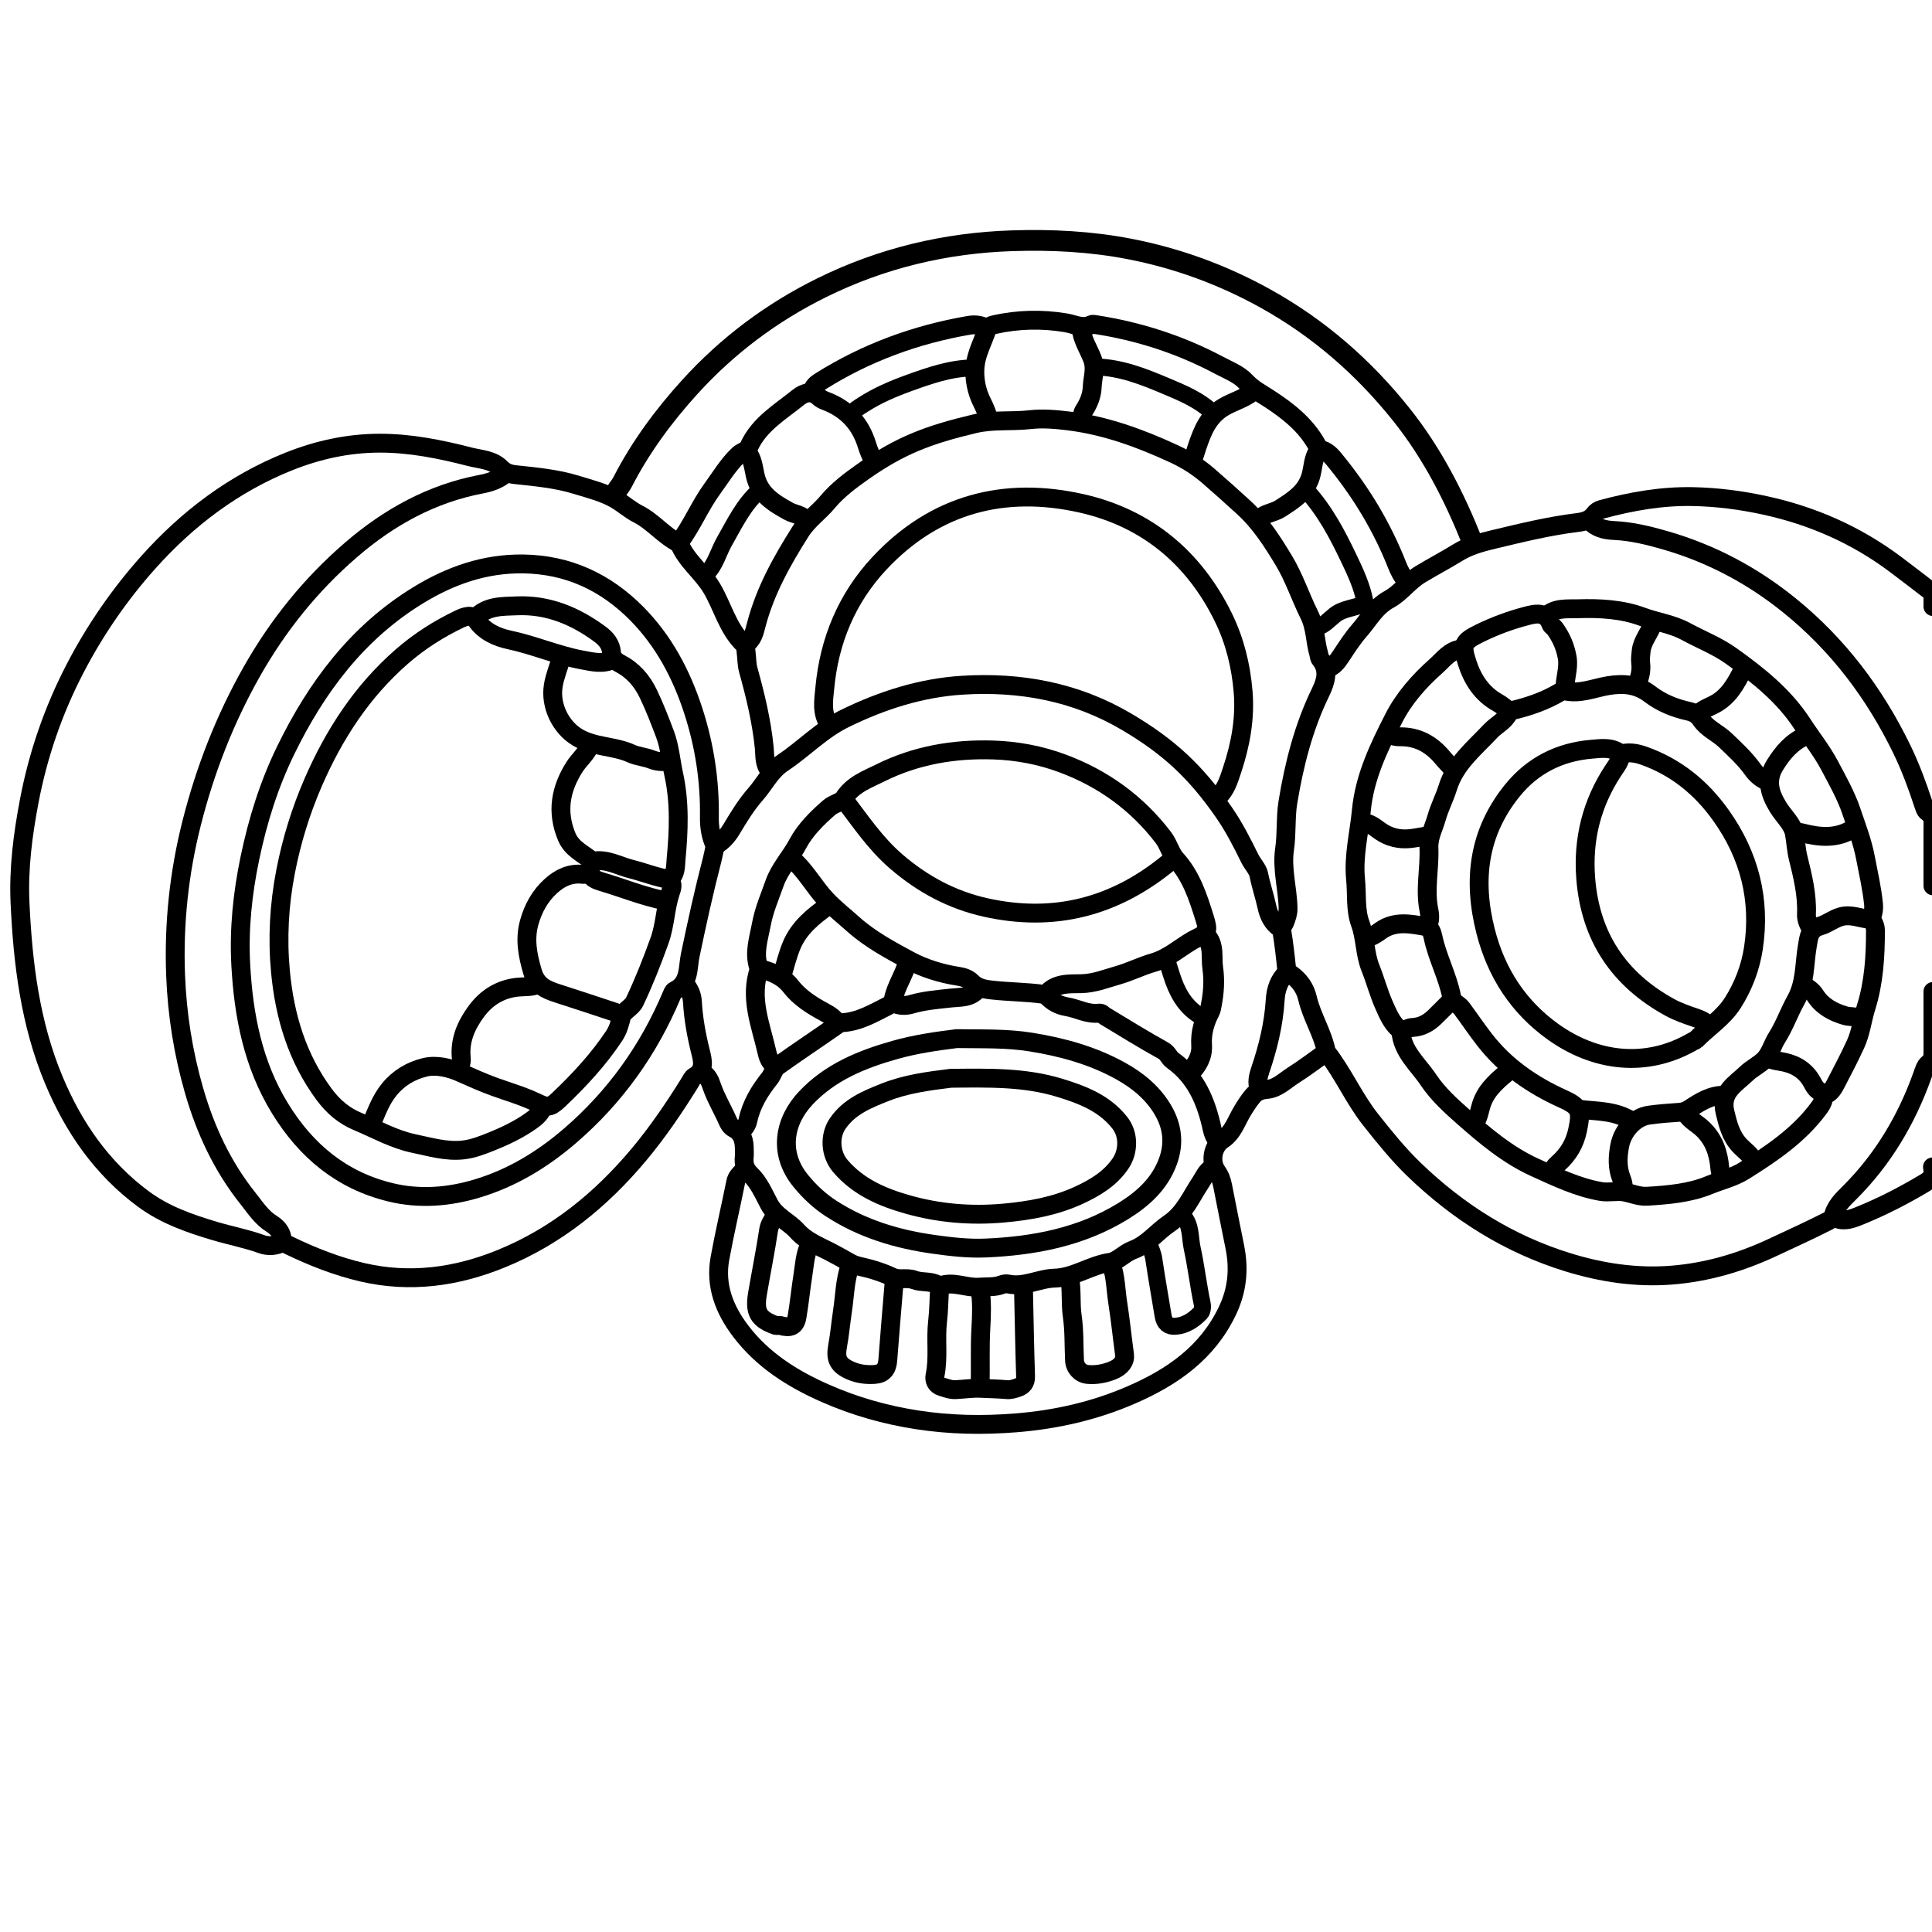 <svg version="1.1" id="Layer_1" xmlns="http://www.w3.org/2000/svg" xmlns:xlink="http://www.w3.org/1999/xlink" x="0px" y="0px"
	 width="100%" viewBox="0 0 1024 1024" enable-background="new 0 0 1024 1024" xml:space="preserve">
<path fill="none" opacity="1" stroke="#000000" stroke-linecap="round" stroke-linejoin="round" stroke-width="10"
	d="
M379,448.25 
	C376.693,443.424 375.907,438.314 375.987,433 
	C376.272,413.865 373.419,395.22 367.535,376.989 
	C361.237,357.48 351.813,339.664 337.384,325.115 
	C321.052,308.644 301.268,299.282 277.502,298.902 
	C256.971,298.573 238.634,305.071 221.533,315.555 
	C189.379,335.267 167.8,364.173 151.511,397.505 
	C142.57,415.801 136.564,435.049 132.419,454.983 
	C128.534,473.665 126.572,492.506 127.616,511.494 
	C129.088,538.253 134.085,564.154 148.448,587.532 
	C162.259,610.013 181.076,625.679 207.009,631.962 
	C222.476,635.71 237.927,634.434 252.971,629.904 
	C271.365,624.366 287.464,614.6 302.046,602.054 
	C325.99,581.454 343.782,556.525 356.016,527.507 
	C356.39,526.62 356.8,525.414 357.531,525.064 
	C365.584,521.216 364.444,512.999 365.803,506.459 
	C369.353,489.385 373.113,472.376 377.487,455.497 
	C378.084,453.189 378.5,450.833 379,448.5 
"/>
<path fill="none" opacity="1" stroke="#000000" stroke-linecap="round" stroke-linejoin="round" stroke-width="10"
	d="
M408,408.5 
	C404.91,405.023 405.485,400.56 405.082,396.492 
	C403.681,382.343 400.376,368.626 396.568,354.981 
	C395.767,352.111 395.886,348.993 395.478,346.003 
	C395.271,344.486 395.345,342.458 394.42,341.584 
	C385.732,333.382 383.114,321.665 377.297,311.825 
	C372.221,303.239 363.795,297.326 360,288 
	C351.839,284.008 346.224,276.49 338.065,272.371 
	C333.96,270.298 330.349,267.013 326.388,264.69 
	C319.997,260.942 312.622,259.174 305.508,256.974 
	C294.905,253.695 283.928,252.745 272.994,251.558 
	C269.967,251.229 267.677,250.408 265.398,248.1 
	C261.011,243.656 254.615,243.54 248.976,242.093 
	C233.254,238.059 217.42,234.837 201,234.895 
	C184.293,234.955 168.336,238.49 153.043,244.608 
	C123.895,256.268 99.388,274.797 78.583,298.074 
	C63.26,315.218 50.226,334.197 39.658,354.582 
	C28.234,376.619 20.17,400.029 15.51,424.502 
	C12.114,442.337 9.773,460.349 10.611,478.495 
	C12.096,510.635 15.976,542.443 28.537,572.485 
	C38.989,597.482 53.943,619.186 75.995,635.506 
	C87.424,643.965 100.576,648.523 113.999,652.505 
	C122.142,654.92 130.509,656.489 138.538,659.395 
	C142.24,660.735 146.303,660.398 150,658.5 
"/>
<path fill="none" opacity="1" stroke="#000000" stroke-linecap="round" stroke-linejoin="round" stroke-width="11"
	d="
M780.5,287.5 
	C770.911,263.382 759.201,240.42 742.975,220.02 
	C722.829,194.691 698.787,173.757 670.455,158.082 
	C647.908,145.608 623.931,136.822 598.515,131.92 
	C577.98,127.96 557.27,126.929 536.503,127.601 
	C501.135,128.744 467.332,136.802 435.507,152.515 
	C408.914,165.644 385.507,183.212 365.618,205.108 
	C351.745,220.381 339.467,236.999 329.973,255.486 
	C328.645,258.072 326.373,260.124 325.5,263 
"/>
<path fill="none" opacity="1" stroke="#000000" stroke-linecap="round" stroke-linejoin="round" stroke-width="10"
	d="
M268,251 
	C264.235,254.176 259.936,255.688 255.023,256.622 
	C228.723,261.62 206.115,274.132 185.996,291.495 
	C164.676,309.893 147.323,331.466 133.454,355.974 
	C119.163,381.226 108.743,408.032 101.635,436.034 
	C94.908,462.532 92.013,489.633 93.078,516.997 
	C93.883,537.696 97.092,558.027 102.863,578.039 
	C108.919,599.04 117.967,618.377 131.597,635.423 
	C135.32,640.079 138.573,645.276 143.931,648.61 
	C146.511,650.216 148.964,652.686 149.422,656.011 
	C149.748,658.377 151.282,659.163 153.002,659.996 
	C165.54,666.069 178.543,671.19 192.039,674.331 
	C217.36,680.224 242.072,676.836 266.002,667.004 
	C295.034,655.076 318.533,635.93 338.553,612.044 
	C348.586,600.073 357.287,587.227 365.51,574.006 
	C366.266,572.792 366.911,571.204 368.043,570.578 
	C373.871,567.357 372.419,561.941 371.316,557.546 
	C369.116,548.781 367.515,540.001 366.999,531 
	C366.79,527.362 365.423,524.208 363,521.5 
"/>
<path fill="none" opacity="1" stroke="#000000" stroke-linecap="round" stroke-linejoin="round" stroke-width="10"
	d="
M394,620.5 
	C392.288,622.248 390.484,623.772 389.941,626.488 
	C387.237,640.014 384.048,653.448 381.578,667.014 
	C378.943,681.486 383.973,694.146 392.547,705.465 
	C404.225,720.881 420.06,730.822 437.498,738.504 
	C453.039,745.349 469.215,749.925 485.995,752.531 
	C503.45,755.241 520.882,755.554 538.511,754.141 
	C559.684,752.443 580.062,747.812 599.46,739.407 
	C621.202,729.987 639.995,717.078 650.641,694.567 
	C655.839,683.574 656.821,672.603 654.5,661 
	C652.333,650.167 650.121,639.342 648.032,628.494 
	C647.505,625.761 646.6,623.251 644.995,621.004 
	C641.206,615.7 642.648,607.515 647.998,603.997 
	C653.482,600.392 655.287,594.185 658.435,588.961 
	C660.121,586.162 661.837,583.47 663.942,580.951 
	C666,578.488 668.408,577.701 671.492,577.418 
	C677.095,576.904 680.992,572.742 685.453,569.926 
	C691.311,566.228 696.833,562 702.5,558 
"/>
<path fill="none" opacity="1" stroke="#000000" stroke-linecap="round" stroke-linejoin="round" stroke-width="10"
	d="
M645.5,422.5 
	C649.772,418.583 651.299,413.304 653.06,408.02 
	C657.562,394.514 660.059,380.67 658.867,366.511 
	C657.729,352.989 654.554,339.847 648.531,327.485 
	C632.948,295.505 607.663,274.62 573.423,266.839 
	C532.393,257.516 495.491,267.094 466.089,298.583 
	C448.87,317.024 439.535,339.458 437.183,364.517 
	C436.581,370.93 435.216,377.942 439.5,384 
"/>
<path fill="none" opacity="1" stroke="#000000" stroke-linecap="round" stroke-linejoin="round" stroke-width="10"
	d="
M325,349.5 
	C319.5,352.224 314.256,350.86 308.448,349.779 
	C295.318,347.336 283.101,341.943 270.068,339.181 
	C263.56,337.802 256.749,334.93 252.387,328.577 
	C250.177,325.358 246.271,326.801 243.548,328.1 
	C232.508,333.37 222.25,339.905 212.984,347.982 
	C191.912,366.35 177.106,389.154 166.061,414.527 
	C159.427,429.767 154.553,445.569 151.368,461.974 
	C147.95,479.584 146.993,497.285 148.653,514.986 
	C150.862,538.52 157.437,560.661 171.844,580.115 
	C176.667,586.628 182.39,591.413 189.542,594.4 
	C199.417,598.523 208.762,603.908 219.474,606.126 
	C228.102,607.912 236.548,610.492 245.499,609.493 
	C250.765,608.905 255.636,606.986 260.509,605.022 
	C267.883,602.05 275.002,598.647 281.522,594.031 
	C284.023,592.261 286.224,590.335 287.5,587.5 
"/>
<path fill="none" opacity="1" stroke="#000000" stroke-linecap="round" stroke-linejoin="round" stroke-width="10"
	d="
M395,341.5 
	C399.067,339.181 399.882,334.801 400.888,330.971 
	C405.585,313.078 414.417,297.343 424.218,281.822 
	C428.217,275.489 434.072,271.561 438.622,266.102 
	C443.929,259.735 450.609,254.737 457.447,249.924 
	C477.001,236.161 491.951,230.46 516.415,224.641 
	C526.404,222.265 536.207,223.56 546.049,222.424 
	C552.568,221.671 559.735,222.274 566.485,223.121 
	C585.988,225.568 604.25,232.239 622.025,240.445 
	C628.816,243.58 634.921,247.432 640.612,252.371 
	C646.86,257.795 653.01,263.288 659.111,268.879 
	C668.003,277.027 674.33,286.942 680.428,297.044 
	C685.918,306.139 689.236,316.361 693.914,325.795 
	C697.331,332.685 696.963,339.72 698.949,346.515 
	C699.249,347.541 699.127,348.53 699.948,349.542 
	C704.613,355.289 702.586,361.431 699.901,366.952 
	C690.932,385.387 685.965,404.992 682.642,425.024 
	C681.283,433.214 682.066,441.75 680.859,449.979 
	C679.288,460.69 682.526,470.966 682.696,481.497 
	C682.74,484.247 681.92,486.218 681.093,488.533 
	C680.516,490.149 679.051,491.324 679.409,493.515 
	C680.493,500.141 681.269,506.823 681.934,513.507 
	C682.119,515.364 683.352,515.706 684.482,516.525 
	C688.797,519.653 691.769,523.787 692.979,529.005 
	C695.27,538.879 701.029,547.522 703,557.5 
	C711.895,568.807 717.564,582.221 726.501,593.499 
	C733.773,602.675 741.129,611.828 749.556,619.942 
	C772.943,642.461 799.76,659.399 830.99,669.033 
	C848.948,674.573 867.315,677.321 885.988,675.846 
	C904.668,674.37 922.481,669.165 939.57,661.148 
	C949.427,656.524 959.345,652.048 969.048,647.095 
	C970.283,646.464 971.327,644.994 973.551,645.872 
	C978.022,647.638 982.307,645.734 986.507,644.018 
	C998.356,639.175 1009.633,633.304 1020.626,626.71 
	C1024.55,624.356 1024.912,622.063 1024.25,618.5 
"/>
<path fill="none" opacity="1" stroke="#000000" stroke-linecap="round" stroke-linejoin="round" stroke-width="10"
	d="
M859.25,399.75 
	C854.538,395.751 848.813,396.658 843.51,397.111 
	C826.559,398.56 812.282,405.721 801.54,419.033 
	C783.589,441.278 780.457,466.306 787.387,493.529 
	C793.03,515.698 804.796,533.714 823.113,546.842 
	C844.927,562.477 872.319,566.803 898.005,551.509 
	C898.128,551.436 898.408,551.573 898.489,551.49 
	C905.059,544.725 913.319,539.595 918.458,531.473 
	C924.076,522.594 927.807,512.754 929.361,502.479 
	C933.254,476.733 927.184,453.202 912.017,431.988 
	C901.522,417.308 888.167,406.474 871.015,400.456 
	C867.191,399.115 863.443,398.577 859.5,399.5 
"/>
<path fill="none" opacity="1" stroke="#000000" stroke-linecap="round" stroke-linejoin="round" stroke-width="10"
	d="
M842.5,276 
	C845.999,279.836 850.269,280.943 855.492,281.18 
	C864.842,281.603 873.987,283.86 883.005,286.483 
	C907.201,293.52 928.939,305.089 948.536,320.955 
	C974.236,341.762 993.576,367.449 1007.967,397.016 
	C1012.523,406.377 1016.126,416.159 1019.383,426.039 
	C1019.927,427.688 1020.475,429.669 1021.583,430.369 
	C1025.099,432.59 1024.494,435.822 1024.497,439 
	C1024.506,449.167 1024.5,459.333 1024.5,469.5 
"/>
<path fill="none" opacity="1" stroke="#000000" stroke-linecap="round" stroke-linejoin="round" stroke-width="10"
	d="
M678.5,492 
	C674.398,489.243 672.486,485.211 671.462,480.508 
	C670.225,474.822 668.312,469.319 667.195,463.559 
	C666.652,460.761 663.899,458.027 662.43,455.034 
	C658.284,446.587 654.034,438.238 648.604,430.427 
	C633.907,409.288 619.862,395.95 597.008,382.487 
	C570.085,366.627 540.693,361.262 510.011,363.181 
	C488.212,364.545 467.668,371.104 447.881,380.756 
	C435.359,386.864 426.102,396.841 414.878,404.317 
	C408.299,408.699 405.281,415.455 400.439,420.946 
	C395.398,426.664 391.519,433.148 387.642,439.585 
	C385.485,443.166 382.95,445.904 379.5,448 
"/>
<path fill="none" opacity="1" stroke="#000000" stroke-linecap="round" stroke-linejoin="round" stroke-width="10"
	d="
M1024.5,321.5 
	C1024.5,319 1024.5,316.5 1024.5,314.307 
	C1017.735,309.129 1011.166,304 1004.491,299.012 
	C983.804,283.552 960.784,273.398 935.527,267.878 
	C922.777,265.092 909.904,263.439 896.996,263.201 
	C880.749,262.901 864.719,265.708 848.986,269.947 
	C847.278,270.407 845.936,271.322 845.064,272.546 
	C842.787,275.736 839.447,276.545 835.996,276.965 
	C820.921,278.803 806.223,282.431 791.487,285.944 
	C784.835,287.53 778.365,289.335 772.485,292.976 
	C766.071,296.949 759.37,300.433 752.904,304.341 
	C746.655,308.117 742.327,314.363 736.307,317.645 
	C728.964,321.648 725.546,328.412 720.585,334.074 
	C716.824,338.366 713.715,343.255 710.544,348.029 
	C708.601,350.955 706.558,353.554 703,354.5 
"/>
<path fill="none" opacity="1" stroke="#000000" stroke-linecap="round" stroke-linejoin="round" stroke-width="10"
	d="
M420,455.5 
	C427.194,461.667 431.555,470.207 438.005,476.995 
	C442.489,481.714 447.6,485.739 452.449,490.057 
	C461.256,497.901 471.718,503.494 481.793,508.96 
	C489.514,513.149 498.801,516.069 508.005,517.468 
	C510.652,517.87 513.128,518.713 514.951,520.549 
	C517.929,523.547 521.306,524.242 525.475,524.718 
	C534.639,525.764 543.873,525.727 553.001,526.991 
	C553.492,527.059 554.267,527.213 554.461,526.969 
	C559.329,520.85 566.782,521.502 573.008,521.378 
	C580.056,521.237 586.102,518.723 592.478,516.921 
	C598.814,515.129 604.827,512.057 611.076,510.266 
	C619.187,507.941 625.082,502.483 631.983,498.471 
	C632.643,498.088 633.293,497.756 633.962,497.424 
	C640.124,494.365 640.645,493.578 638.435,486.52 
	C634.95,475.392 631.417,464.355 623.2,455.318 
	C620.424,452.264 619.381,447.555 616.606,443.919 
	C602.551,425.499 584.538,412.567 562.975,404.566 
	C551.261,400.219 539.025,397.921 526.5,397.512 
	C505.574,396.83 485.368,400.303 466.58,409.661 
	C459.607,413.135 451.845,415.814 447.181,423.302 
	C446.07,425.086 441.854,425.966 439.507,428.008 
	C433.048,433.627 426.754,439.862 422.859,447.191 
	C419.048,454.365 413.288,460.366 410.578,468.028 
	C408.014,475.275 404.917,482.383 403.517,490.003 
	C402.151,497.436 399.542,504.804 402.007,512.498 
	C402.119,512.848 402.555,513.245 402.468,513.489 
	C397.008,528.948 403.278,543.347 406.568,557.985 
	C407.177,560.691 408.309,563.432 411,565 
"/>
<path fill="none" opacity="1" stroke="#000000" stroke-linecap="round" stroke-linejoin="round" stroke-width="10"
	d="
M447.5,424 
	C456.098,435.315 464.034,447.131 474.954,456.554 
	C488.879,468.569 504.513,477.008 522.5,481 
	C558.522,488.996 590.589,480.767 619.018,457.522 
	C620.044,456.683 621.333,456.167 622.5,455.5 
"/>
<path fill="none" opacity="1" stroke="#000000" stroke-linecap="round" stroke-linejoin="round" stroke-width="10"
	d="
M859,400 
	C858.824,403.378 856.729,405.856 854.997,408.498 
	C843.63,425.838 838.853,444.799 840.463,465.503 
	C842.872,496.489 858.01,519.107 885.037,533.932 
	C889.27,536.253 893.934,537.861 898.527,539.421 
	C900.964,540.249 903.2,541.153 905,543 
"/>
<path fill="none" opacity="1" stroke="#000000" stroke-linecap="round" stroke-linejoin="round" stroke-width="10"
	d="
M589,670 
	C591.4,676.623 591.354,683.667 592.433,690.511 
	C593.871,699.634 594.772,708.842 596.033,717.995 
	C596.489,721.306 594.423,724.495 589.477,726.441 
	C585.359,728.062 580.98,728.881 576.502,728.482 
	C572.655,728.138 569.703,724.965 569.513,720.999 
	C569.137,713.168 569.439,705.245 568.317,697.527 
	C567.343,690.833 568.175,684.116 567,677.5 
"/>
<path fill="none" opacity="1" stroke="#000000" stroke-linecap="round" stroke-linejoin="round" stroke-width="10"
	d="
M1024.5,525.5 
	C1024.5,536.167 1024.487,546.833 1024.51,557.5 
	C1024.515,559.878 1024.441,561.846 1022.125,563.66 
	C1020.434,564.985 1019.733,567.644 1018.903,569.965 
	C1010.534,593.362 998.131,614.324 980.476,631.976 
	C976.542,635.909 972.461,639.641 971.5,645.5 
"/>
<path fill="none" opacity="1" stroke="#000000" stroke-linecap="round" stroke-linejoin="round" stroke-width="10"
	d="
M450.5,671 
	C447.793,678.771 447.746,686.986 446.521,695.003 
	C445.581,701.154 445.075,707.378 443.936,713.488 
	C442.653,720.365 444.304,723.642 450.987,726.531 
	C455.026,728.277 459.203,728.741 463.499,728.482 
	C468.102,728.205 470.196,725.643 470.541,721.003 
	C471.594,706.828 472.833,692.667 474,678.5 
"/>
<path fill="none" opacity="1" stroke="#000000" stroke-linecap="round" stroke-linejoin="round" stroke-width="9"
	d="
M627,644.5 
	C631.451,649.348 630.62,655.792 631.874,661.528 
	C634,671.26 635.108,681.214 637.178,690.962 
	C637.626,693.071 637.097,695.104 636.359,695.863 
	C632.735,699.589 628.433,702.564 622.997,702.961 
	C619.233,703.236 617.096,701.266 616.486,697.502 
	C614.861,687.495 613.043,677.518 611.578,667.489 
	C611.157,664.608 610.054,662.098 609,659.5 
"/>
<path fill="none" opacity="1" stroke="#000000" stroke-linecap="round" stroke-linejoin="round" stroke-width="10"
	d="
M523,174 
	C520.019,172.326 516.991,171.829 513.489,172.433 
	C485.422,177.275 459.171,186.867 435.018,202.029 
	C432.835,203.4 430.629,204.971 430.5,208 
"/>
<path fill="none" opacity="1" stroke="#000000" stroke-linecap="round" stroke-linejoin="round" stroke-width="10"
	d="
M745.5,308 
	C743.216,305.53 741.711,302.623 740.482,299.507 
	C732.664,279.675 721.838,261.581 708.42,245.065 
	C706.304,242.461 704.167,239.513 700.524,238.419 
	C699.53,238.12 698.585,236.97 698.038,235.979 
	C692.02,225.085 682.523,217.683 672.412,211.135 
	C668.15,208.375 663.897,206.177 660.241,202.241 
	C656.589,198.31 650.926,196.158 645.984,193.531 
	C625.404,182.59 603.517,175.56 580.498,172.013 
	C579.847,171.912 579.052,171.77 578.518,172.036 
	C573.783,174.398 569.513,171.869 564.982,171.106 
	C552.31,168.971 539.592,169.257 527.016,172.07 
	C525.462,172.417 523.653,173.117 523.004,175.002 
	C520.826,181.331 517.478,187.549 516.835,194.033 
	C516.197,200.471 517.512,207.414 520.607,213.445 
	C522.038,216.233 523.125,219.046 524,222 
"/>
<path fill="none" opacity="1" stroke="#000000" stroke-linecap="round" stroke-linejoin="round" stroke-width="10"
	d="
M312.5,395.5 
	C310.584,399.712 306.93,402.657 304.492,406.495 
	C297.066,418.181 294.861,430.29 300.401,443.541 
	C303.13,450.069 309.23,452.447 314,456.5 
	C321.392,454.968 327.738,458.92 334.471,460.616 
	C341.324,462.342 347.937,465.023 354.824,466.141 
	C358.436,463.257 357.988,458.975 358.323,455.483 
	C359.759,440.493 360.351,425.27 357.122,410.583 
	C355.548,403.423 355.044,395.927 352.432,389.026 
	C349.738,381.91 347.005,374.82 343.705,367.902 
	C340.23,360.621 335.382,355.196 328.452,351.592 
	C325.92,350.275 324.279,348.413 324.12,345.992 
	C323.819,341.418 321.103,338.412 317.94,336.082 
	C304.917,326.487 290.484,320.409 274.004,321.102 
	C266.277,321.426 258.051,320.992 252,327.5 
"/>
<path fill="none" opacity="1" stroke="#000000" stroke-linecap="round" stroke-linejoin="round" stroke-width="10"
	d="
M498,682 
	C497.667,688.167 497.639,694.369 496.929,700.492 
	C495.83,709.977 497.553,719.564 495.574,729.015 
	C495.026,731.631 496.191,734.087 499.015,734.952 
	C501.441,735.696 503.815,736.672 506.502,736.546 
	C511.016,736.334 515.646,735.605 519.981,735.847 
	C524.458,736.097 529.006,736.105 533.497,736.533 
	C535.637,736.737 537.594,736.096 539.477,735.435 
	C542.122,734.507 543.686,732.825 543.576,729.497 
	C543.07,714.17 542.838,698.833 542.48,683.5 
	C542.469,682.997 542.167,682.5 542,682 
"/>
<path fill="none" opacity="1" stroke="#000000" stroke-linecap="round" stroke-linejoin="round" stroke-width="9"
	d="
M515.5,195 
	C503.591,195.22 492.512,199.101 481.529,203.081 
	C473.188,206.103 465.002,209.603 457.473,214.458 
	C455.032,216.031 452.523,217.407 451,220 
"/>
<path fill="none" opacity="1" stroke="#000000" stroke-linecap="round" stroke-linejoin="round" stroke-width="10"
	d="
M312,462.5 
	C311,462.833 309.952,463.554 309.008,463.438 
	C302.287,462.608 296.774,465.289 292.047,469.552 
	C286.243,474.788 282.567,481.435 280.481,488.995 
	C278.015,497.931 279.672,506.319 282.243,515.075 
	C284.399,522.416 289.44,524.571 295.495,526.517 
	C305.681,529.789 315.838,533.151 325.991,536.527 
	C326.891,536.826 327.667,537.5 328.5,538 
"/>
<path fill="none" opacity="1" stroke="#000000" stroke-linecap="round" stroke-linejoin="round" stroke-width="10"
	d="
M355,466.5 
	C357.059,468.521 355.987,471.099 355.368,472.956 
	C352.586,481.302 352.558,490.212 349.574,498.527 
	C345.627,509.527 341.336,520.387 336.344,530.926 
	C334.854,534.071 330.14,535.99 329.357,539.09 
	C328.455,542.666 327.559,545.94 325.522,549.015 
	C317.161,561.636 306.919,572.612 295.99,582.99 
	C291.29,587.453 289.816,586.945 283.926,584.155 
	C276.905,580.829 269.335,578.661 261.999,576.002 
	C255.811,573.758 249.821,571.072 243.821,568.402 
	C238.294,565.942 231.278,564.196 225.057,565.733 
	C217.852,567.512 211.421,571.22 206.355,577.381 
	C201.599,583.165 199.406,589.942 196.5,596.5 
"/>
<path fill="none" opacity="1" stroke="#000000" stroke-linecap="round" stroke-linejoin="round" stroke-width="10"
	d="
M429,660 
	C426.617,665.067 426.392,670.616 425.539,676.006 
	C424.382,683.315 423.691,690.7 422.434,697.989 
	C421.575,702.962 418.91,704.083 413.491,702.531 
	C412.721,702.31 411.748,702.733 411.013,702.465 
	C401.903,699.135 399.809,695.471 401.519,685.503 
	C403.437,674.322 405.682,663.194 407.372,651.981 
	C407.797,649.164 409.231,647.218 410.5,645 
"/>
<path fill="none" opacity="1" stroke="#000000" stroke-linecap="round" stroke-linejoin="round" stroke-width="10"
	d="
M682,515.5 
	C677.918,519.472 676.23,524.226 675.879,529.993 
	C675.107,542.675 672.108,554.972 668.031,567.01 
	C666.881,570.405 665.961,573.919 667.5,577.5 
"/>
<path fill="none" opacity="1" stroke="#000000" stroke-linecap="round" stroke-linejoin="round" stroke-width="10"
	d="
M774.5,344 
	C768.443,344.665 765.09,349.517 761.072,353.081 
	C752.138,361.004 744.115,370.126 738.757,380.631 
	C730.899,396.041 723.225,411.84 721.556,429.505 
	C720.407,441.656 717.251,453.638 718.479,466.002 
	C719.257,473.824 718.301,482.229 720.912,489.349 
	C723.777,497.163 723.301,505.411 726.37,513.052 
	C728.937,519.441 730.67,526.173 733.478,532.51 
	C735.565,537.219 737.5,541.986 741.497,545.503 
	C741.851,545.814 742.436,546.147 742.461,546.503 
	C743.243,557.452 751.631,564.183 757.135,572.409 
	C762.117,579.854 768.867,586.003 775.573,591.917 
	C787.26,602.225 799.322,612.347 813.588,618.807 
	C824.832,623.898 836.109,629.354 848.499,631.507 
	C852.674,632.233 857.031,631.07 860.945,631.797 
	C864.934,632.537 868.714,634.296 873.002,634.036 
	C884.206,633.359 895.573,632.396 905.856,628.151 
	C912.035,625.6 918.748,624.091 924.491,620.485 
	C939.149,611.282 953.469,601.627 963.951,587.464 
	C966.191,584.437 968.178,581.153 963.582,577.885 
	C961.751,576.584 960.827,574.004 959.501,571.999 
	C955.7,566.248 950.035,563.55 943.49,562.569 
	C941.25,562.233 939.126,561.675 937,561 
"/>
<path fill="none" opacity="1" stroke="#000000" stroke-linecap="round" stroke-linejoin="round" stroke-width="9"
	d="
M643,219 
	C635.892,212.054 626.835,208.357 617.957,204.602 
	C606.291,199.668 594.453,194.963 581.5,194.5 
"/>
<path fill="none" opacity="1" stroke="#000000" stroke-linecap="round" stroke-linejoin="round" stroke-width="9"
	d="
M692.5,260 
	C702.222,270.611 708.815,283.201 714.939,296.029 
	C718.392,303.261 721.81,310.612 723.359,318.528 
	C723.857,321.071 725.796,321.529 727,323 
"/>
<path fill="none" opacity="1" stroke="#000000" stroke-linecap="round" stroke-linejoin="round" stroke-width="10"
	d="
M929.5,615.5 
	C927.919,611.855 924.538,609.795 921.975,607.024 
	C917.371,602.047 915.861,595.984 914.304,589.547 
	C911.704,578.793 919.793,574.662 925.564,569.066 
	C928.532,566.189 932.578,564.387 935.388,561.395 
	C938.376,558.212 939.461,553.669 941.851,549.906 
	C945.796,543.696 948.262,536.52 951.814,530.176 
	C956.978,520.953 956.252,511.084 957.912,501.485 
	C958.735,496.728 958.84,492.505 964.923,490.736 
	C968.459,489.708 971.669,487.073 975.481,485.935 
	C980.866,484.326 985.842,486.755 990.974,487.262 
	C992.429,487.406 994.013,490.428 994.022,493 
	C994.069,506.842 993.196,520.781 989.074,533.866 
	C987.025,540.369 986.333,547.282 983.456,553.479 
	C980.318,560.237 976.925,566.881 973.458,573.478 
	C971.926,576.394 970.466,579.581 966.75,580.5 
"/>
<path fill="none" opacity="1" stroke="#000000" stroke-linecap="round" stroke-linejoin="round" stroke-width="10"
	d="
M297.5,348.5 
	C296.188,353.506 294.091,358.172 293.239,363.458 
	C291.562,373.865 296.957,385.224 305.886,390.686 
	C314.852,396.171 325.376,395.233 334.541,399.41 
	C337.954,400.966 341.958,401.19 345.461,402.597 
	C348.333,403.75 351.091,403.81 354,403.5 
"/>
<path fill="none" opacity="1" stroke="#000000" stroke-linecap="round" stroke-linejoin="round" stroke-width="10"
	d="
M462.75,244.25 
	C461.667,241.5 460.387,238.809 459.534,235.99 
	C456.059,224.492 448.736,216.693 437.51,212.473 
	C436.268,212.006 434.967,211.372 434.035,210.464 
	C430.284,206.812 426.127,208.171 423.1,210.623 
	C413.559,218.352 402.509,224.725 397.071,236.533 
	C395.86,239.164 393.225,239.367 391.5,240.999 
	C385.915,246.286 382.021,252.895 377.54,259.029 
	C370.951,268.047 366.762,278.57 360,287.5 
"/>
<path fill="none" opacity="1" stroke="#000000" stroke-linecap="round" stroke-linejoin="round" stroke-width="10"
	d="
M519.5,683.5 
	C520.54,690.312 520.27,697.198 519.881,703.993 
	C519.298,714.172 519.746,724.335 519.5,734.5 
"/>
<path fill="none" opacity="1" stroke="#000000" stroke-linecap="round" stroke-linejoin="round" stroke-width="10"
	d="
M819.5,326.5 
	C824.4,321.908 830.734,322.827 836.505,322.642 
	C847.966,322.277 859.711,322.91 870.363,326.869 
	C878.028,329.718 886.211,330.703 893.639,334.744 
	C901.543,339.045 910.087,342.356 917.438,347.587 
	C931.754,357.773 945.613,368.815 955.242,383.668 
	C960.03,391.053 965.606,397.923 969.784,405.85 
	C973.97,413.792 978.452,421.645 981.286,430.072 
	C983.982,438.085 987.085,446.005 988.7,454.462 
	C990.259,462.624 992.148,470.716 992.991,479.001 
	C993.276,481.799 992.874,484.497 991.5,487 
"/>
<path fill="none" opacity="1" stroke="#000000" stroke-linecap="round" stroke-linejoin="round" stroke-width="10"
	d="
M957,390 
	C949.773,393.212 945.006,398.695 940.834,405.397 
	C935.632,413.753 938.122,420.807 942.532,427.98 
	C945.362,432.585 950.063,436.695 951.018,441.594 
	C951.82,445.706 951.967,450.241 953.019,454.495 
	C955.459,464.36 957.907,474.227 957.46,484.498 
	C957.327,487.559 958.589,490.014 960,492.5 
"/>
<path fill="none" opacity="1" stroke="#000000" stroke-linecap="round" stroke-linejoin="round" stroke-width="10"
	d="
M829.5,365.5 
	C829.23,359.798 831.674,354.375 830.645,348.475 
	C829.632,342.661 827.376,337.655 823.984,333.012 
	C823.434,332.26 822.344,331.785 822.05,330.982 
	C819.396,323.718 813.623,325.26 808.529,326.61 
	C800.27,328.799 792.212,331.775 784.518,335.537 
	C775.28,340.054 774.563,341.682 777.531,350.99 
	C780.432,360.087 785.314,367.742 793.975,372.545 
	C796.141,373.746 798,375.5 800,377 
"/>
<path fill="none" opacity="1" stroke="#000000" stroke-linecap="round" stroke-linejoin="round" stroke-width="9"
	d="
M402.5,260 
	C394.069,267.448 389.4,277.463 383.964,286.979 
	C380.631,292.813 379.189,299.727 374,304.5 
"/>
<path fill="none" opacity="1" stroke="#000000" stroke-linecap="round" stroke-linejoin="round" stroke-width="10"
	d="
M284.5,522 
	C281.089,523.263 277.498,522.868 274.028,523.254 
	C265.212,524.235 257.882,528.685 252.491,535.993 
	C246.997,543.44 243.486,551.492 244.505,561 
	C244.757,563.351 243.606,565.358 243,567.5 
"/>
<path fill="none" opacity="1" stroke="#000000" stroke-linecap="round" stroke-linejoin="round" stroke-width="10"
	d="
M518,524.5 
	C514.308,529.031 508.949,528.434 503.998,528.98 
	C496.929,529.76 489.873,530.299 482.95,532.331 
	C480.066,533.177 476.522,533.209 473.5,531.5 
"/>
<path fill="none" opacity="1" stroke="#000000" stroke-linecap="round" stroke-linejoin="round" stroke-width="11"
	d="
M639,496 
	C643.678,500.88 641.96,507.34 642.78,513.032 
	C643.699,519.409 643.318,526.045 642.034,532.507 
	C641.793,533.72 641.716,534.828 641.084,536.044 
	C638.179,541.638 636.461,547.472 636.882,554.008 
	C637.247,559.684 634.591,564.529 630.5,568.5 
"/>
<path fill="none" opacity="1" stroke="#000000" stroke-linecap="round" stroke-linejoin="round" stroke-width="10"
	d="
M314,457 
	C311.782,463.255 312.379,465.41 319.037,467.376 
	C330.366,470.722 341.341,475.272 353,477.5 
"/>
<path fill="none" opacity="1" stroke="#000000" stroke-linecap="round" stroke-linejoin="round" stroke-width="10"
	d="
M756.5,491 
	C758.101,488.316 757.952,485.218 757.389,482.523 
	C755.08,471.468 757.813,460.487 757.37,449.505 
	C757.13,443.567 759.923,438.782 761.409,433.475 
	C762.96,427.934 765.672,422.846 767.343,417.451 
	C771.326,404.599 781.441,396.704 790.006,387.506 
	C793.059,384.227 797.5,382.361 799.545,378.021 
	C799.945,377.172 800.907,376.72 801.99,376.46 
	C810.574,374.395 818.86,371.531 826.509,367.016 
	C827.273,366.565 828.281,365.888 828.983,366.068 
	C837.166,368.164 844.723,364.659 852.483,363.396 
	C860.564,362.081 867.79,362.723 874.561,367.92 
	C880.564,372.528 887.593,375.329 895.005,376.977 
	C897.839,377.608 899.872,378.865 901.6,381.433 
	C904.828,386.229 910.444,388.467 914.568,392.429 
	C919.694,397.352 924.904,402.111 929.068,407.952 
	C930.919,410.548 933.415,412.731 936.5,414 
"/>
<path fill="none" opacity="1" stroke="#000000" stroke-linecap="round" stroke-linejoin="round" stroke-width="10"
	d="
M439,480 
	C431.004,485.611 423.472,491.765 419.587,501.036 
	C417.436,506.167 416.167,511.667 414.5,517 
"/>
<path fill="none" opacity="1" stroke="#000000" stroke-linecap="round" stroke-linejoin="round" stroke-width="10"
	d="
M724.5,497 
	C727.166,496.498 729.37,495.037 731.49,493.486 
	C739.189,487.851 747.671,489.651 755.973,491.151 
	C758.032,491.523 759.029,494.223 759.5,496.5 
	C761.778,507.496 767.312,517.486 769.442,528.511 
	C770.046,531.638 773.075,532.216 774.672,534.373 
	C778.774,539.913 782.624,545.645 786.865,551.105 
	C797.975,565.408 812.249,575.173 828.495,582.511 
	C837.617,586.632 838.269,589.065 836.152,599.032 
	C834.633,606.182 831.279,611.769 826.011,616.512 
	C824.524,617.851 823.038,619.256 823,621.5 
"/>
<path fill="none" opacity="1" stroke="#000000" stroke-linecap="round" stroke-linejoin="round" stroke-width="10"
	d="
M736.5,389 
	C738.148,390.18 739.983,390.554 742,390.519 
	C751.349,390.359 758.64,394.449 764.515,401.488 
	C766.251,403.568 768.167,405.5 770,407.5 
"/>
<path fill="none" opacity="1" stroke="#000000" stroke-linecap="round" stroke-linejoin="round" stroke-width="10"
	d="
M913.5,580.5 
	C906.605,580.531 901.006,584.082 895.595,587.645 
	C893.704,588.89 892.13,589.42 890.003,589.554 
	C884.66,589.89 879.307,590.311 874.006,591.045 
	C866.387,592.101 859.912,599.373 858.438,607.489 
	C857.38,613.313 857.139,618.867 859.351,624.558 
	C860.061,626.386 860.817,628.758 860,631 
"/>
<path fill="none" opacity="1" stroke="#000000" stroke-linecap="round" stroke-linejoin="round" stroke-width="10"
	d="
M555,528 
	C557.84,531.093 561.221,532.883 565.484,533.598 
	C571.179,534.552 576.449,537.769 582.496,536.969 
	C583.973,536.774 584.54,537.872 585.521,538.465 
	C595.82,544.689 606.063,551.021 616.578,556.859 
	C618.995,558.201 619.55,560.612 621.498,562.003 
	C634.054,570.97 639.391,584.101 642.482,598.504 
	C643.001,600.924 643.959,603.083 645.5,605 
"/>
<path fill="none" opacity="1" stroke="#000000" stroke-linecap="round" stroke-linejoin="round" stroke-width="10"
	d="
M893.5,590 
	C895.624,593.761 899.603,595.55 902.577,598.42 
	C908.495,604.128 910.832,611.131 911.527,618.998 
	C911.676,620.681 912.167,622.333 912.5,624 
"/>
<path fill="none" opacity="1" stroke="#000000" stroke-linecap="round" stroke-linejoin="round" stroke-width="10"
	d="
M481,510 
	C479.121,516.899 474.787,522.863 473.414,529.983 
	C473.198,531.102 472.035,532.402 470.968,532.936 
	C463.005,536.92 455.302,541.657 446.003,542.065 
	C445.162,542.101 444.282,542.807 443.433,543.405 
	C433.036,550.718 422.409,557.707 412.082,565.114 
	C410.175,566.482 409.538,569.497 407.963,571.47 
	C402.582,578.208 398.194,585.361 396.397,593.978 
	C395.925,596.239 394.304,598.314 392.5,600 
"/>
<path fill="none" opacity="1" stroke="#000000" stroke-linecap="round" stroke-linejoin="round" stroke-width="10"
	d="
M756.5,443 
	C753.5,443.5 750.516,444.143 747.497,444.469 
	C741.711,445.094 736.313,443.846 731.51,440.485 
	C728.72,438.533 726.153,436.194 722.5,436 
"/>
<path fill="none" opacity="1" stroke="#000000" stroke-linecap="round" stroke-linejoin="round" stroke-width="10"
	d="
M372,568.5 
	C375.306,569.92 376.386,573.219 377.37,576.045 
	C379.547,582.303 383.003,587.924 385.635,593.941 
	C386.254,595.353 387.111,597.119 388.968,598.064 
	C393.59,600.417 394.56,604.76 394.502,609.5 
	C394.488,610.667 394.614,611.847 394.479,612.998 
	C394.037,616.784 394.867,619.728 397.885,622.62 
	C402.338,626.887 404.83,632.879 407.66,638.182 
	C411.251,644.913 417.947,647.381 422.515,652.487 
	C427.278,657.811 433.843,660.344 439.994,663.511 
	C443.579,665.356 447.087,667.349 450.589,669.343 
	C453.662,671.094 457.499,671.503 461,672.499 
	C465.123,673.672 469.142,675.039 473.041,676.914 
	C476.576,678.614 480.709,676.929 484.541,678.393 
	C488.485,679.901 493.104,678.797 497.007,680.988 
	C497.458,681.242 498.096,681.6 498.486,681.46 
	C505.48,678.946 512.236,682.749 518.977,682.211 
	C522.928,681.896 527.153,682.382 530.964,680.908 
	C532.228,680.419 533.434,680.349 534.486,680.566 
	C543.03,682.33 550.705,677.656 558.998,677.435 
	C569.413,677.157 578.095,670.482 588.437,669.048 
	C592.246,668.52 596.071,664.117 600.496,662.489 
	C608.171,659.663 613.053,652.981 619.563,648.594 
	C627.788,643.051 631.324,634.21 636.487,626.491 
	C638.278,623.813 639.406,620.624 642.5,619 
"/>
<path fill="none" opacity="1" stroke="#000000" stroke-linecap="round" stroke-linejoin="round" stroke-width="9"
	d="
M618.5,509 
	C619.667,512.667 620.711,516.378 622.025,519.991 
	C625.061,528.34 629.755,535.389 638,539.5 
"/>
<path fill="none" opacity="1" stroke="#000000" stroke-linecap="round" stroke-linejoin="round" stroke-width="10"
	d="
M876,330.5 
	C874.42,335.507 870.492,339.455 869.854,344.983 
	C869.601,347.177 869.337,349.407 869.603,351.487 
	C870.132,355.633 869.068,359.323 867.5,363 
"/>
<path fill="none" opacity="1" stroke="#000000" stroke-linecap="round" stroke-linejoin="round" stroke-width="10"
	d="
M403,513.5 
	C409.203,515.203 414.839,517.259 419.181,522.86 
	C423.774,528.786 430.311,532.914 436.995,536.509 
	C439.754,537.992 442.375,539.674 444,542.5 
"/>
<path fill="none" opacity="1" stroke="#000000" stroke-linecap="round" stroke-linejoin="round" stroke-width="10"
	d="
M800.5,567 
	C794.573,571.849 788.491,576.741 785.651,584.059 
	C784.194,587.814 783.974,592.063 781.5,595.5 
"/>
<path fill="none" opacity="1" stroke="#000000" stroke-linecap="round" stroke-linejoin="round" stroke-width="10"
	d="
M982.5,439 
	C973.778,444.724 964.432,443.87 955.027,441.396 
	C953.972,441.119 952.987,441.245 952,441 
"/>
<path fill="none" opacity="1" stroke="#000000" stroke-linecap="round" stroke-linejoin="round" stroke-width="10"
	d="
M985.5,539.5 
	C983.064,538.683 980.36,539.012 978.042,538.353 
	C971.615,536.526 965.773,533.393 962.027,527.483 
	C960.622,525.267 958.581,523.894 956.5,522.5 
"/>
<path fill="none" opacity="1" stroke="#000000" stroke-linecap="round" stroke-linejoin="round" stroke-width="10"
	d="
M924,354.5 
	C920.272,362.007 916.316,369.419 908.459,373.42 
	C905.495,374.93 902.374,376.052 900,378.5 
"/>
<path fill="none" opacity="1" stroke="#000000" stroke-linecap="round" stroke-linejoin="round" stroke-width="10"
	d="
M573,174 
	C573.525,179.783 576.792,184.698 578.858,189.856 
	C581.068,195.372 579.079,200.013 578.906,204.997 
	C578.749,209.502 577.079,213.685 574.566,217.543 
	C573.655,218.942 573.5,220.833 573,222.5 
"/>
<path fill="none" opacity="1" stroke="#000000" stroke-linecap="round" stroke-linejoin="round" stroke-width="10"
	d="
M837.5,588 
	C846.71,589.054 856.229,588.72 864.5,594 
"/>
<path fill="none" opacity="1" stroke="#000000" stroke-linecap="round" stroke-linejoin="round" stroke-width="10"
	d="
M769,530.5 
	C766.167,533.333 763.364,536.198 760.492,538.992 
	C757.157,542.235 753.355,544.366 748.504,544.594 
	C746.644,544.682 744.833,545.833 743,546.5 
"/>
<path fill="none" opacity="1" stroke="#000000" stroke-linecap="round" stroke-linejoin="round" stroke-width="10"
	d="
M396,239.5 
	C398.978,243.135 399.343,247.854 400.287,252.048 
	C402.556,262.122 410.081,266.604 418.009,270.984 
	C420.943,272.605 424.661,272.677 427,275.5 
"/>
<path fill="none" opacity="1" stroke="#000000" stroke-linecap="round" stroke-linejoin="round" stroke-width="10"
	d="
M699,238.5 
	C695.772,242.611 696.102,247.877 694.668,252.551 
	C692.035,261.133 685.337,265.18 678.546,269.571 
	C675.038,271.84 670.539,271.91 667.5,275 
"/>
<path fill="none" opacity="1" stroke="#000000" stroke-linecap="round" stroke-linejoin="round" stroke-width="9"
	d="
M723,320 
	C717.987,322.397 712.061,322.373 707.483,325.979 
	C704.47,328.352 701.96,331.493 698,332.5 
"/>
<path fill="none" opacity="1" stroke="#000000" stroke-linecap="round" stroke-linejoin="round" stroke-width="10"
	d="
M663.5,208 
	C658.949,211.508 653.319,212.916 648.418,215.863 
	C640.385,220.695 637.357,228.481 634.588,236.53 
	C633.733,239.017 633.096,241.588 632,244 
"/>
<path fill="none" opacity="1" stroke="#000000" stroke-linecap="round" stroke-linejoin="round" stroke-width="10"
	d="
M504,571.5 
	C492.114,572.977 480.253,574.494 468.989,578.972 
	C459.484,582.751 450.082,586.578 443.996,595.497 
	C439.496,602.092 440.041,611.747 445.433,618.057 
	C454.922,629.162 467.611,634.579 481.031,638.391 
	C497.657,643.114 514.761,644.513 531.996,642.952 
	C545.75,641.706 559.339,639.308 571.968,633.431 
	C580.5,629.46 588.569,624.658 594.016,616.51 
	C598.047,610.479 598.545,601.458 593.47,595.024 
	C585.293,584.656 573.58,580.195 561.496,576.513 
	C542.859,570.834 523.66,571.34 504.5,571.5 
"/>
<path fill="none" opacity="1" stroke="#000000" stroke-linecap="round" stroke-linejoin="round" stroke-width="10"
	d="
M507,550.5 
	C496.049,551.862 485.162,553.439 474.484,556.444 
	C456.719,561.443 439.96,568.261 427.037,582.034 
	C415.538,594.29 412.414,611.296 424.496,626.003 
	C429.118,631.628 434.339,636.54 440.482,640.527 
	C457.117,651.322 475.54,656.822 494.994,659.54 
	C504.132,660.816 513.273,661.877 522.499,661.474 
	C548.252,660.35 573.177,655.603 595.411,641.857 
	C605.644,635.531 614.675,627.511 619.04,615.515 
	C622.492,606.027 621.459,597.092 616.485,588.508 
	C611.122,579.251 603.002,572.662 593.929,567.628 
	C579.209,559.461 563.191,555.029 546.526,552.34 
	C533.511,550.24 520.524,550.697 507.5,550.5 
"/>
</svg>